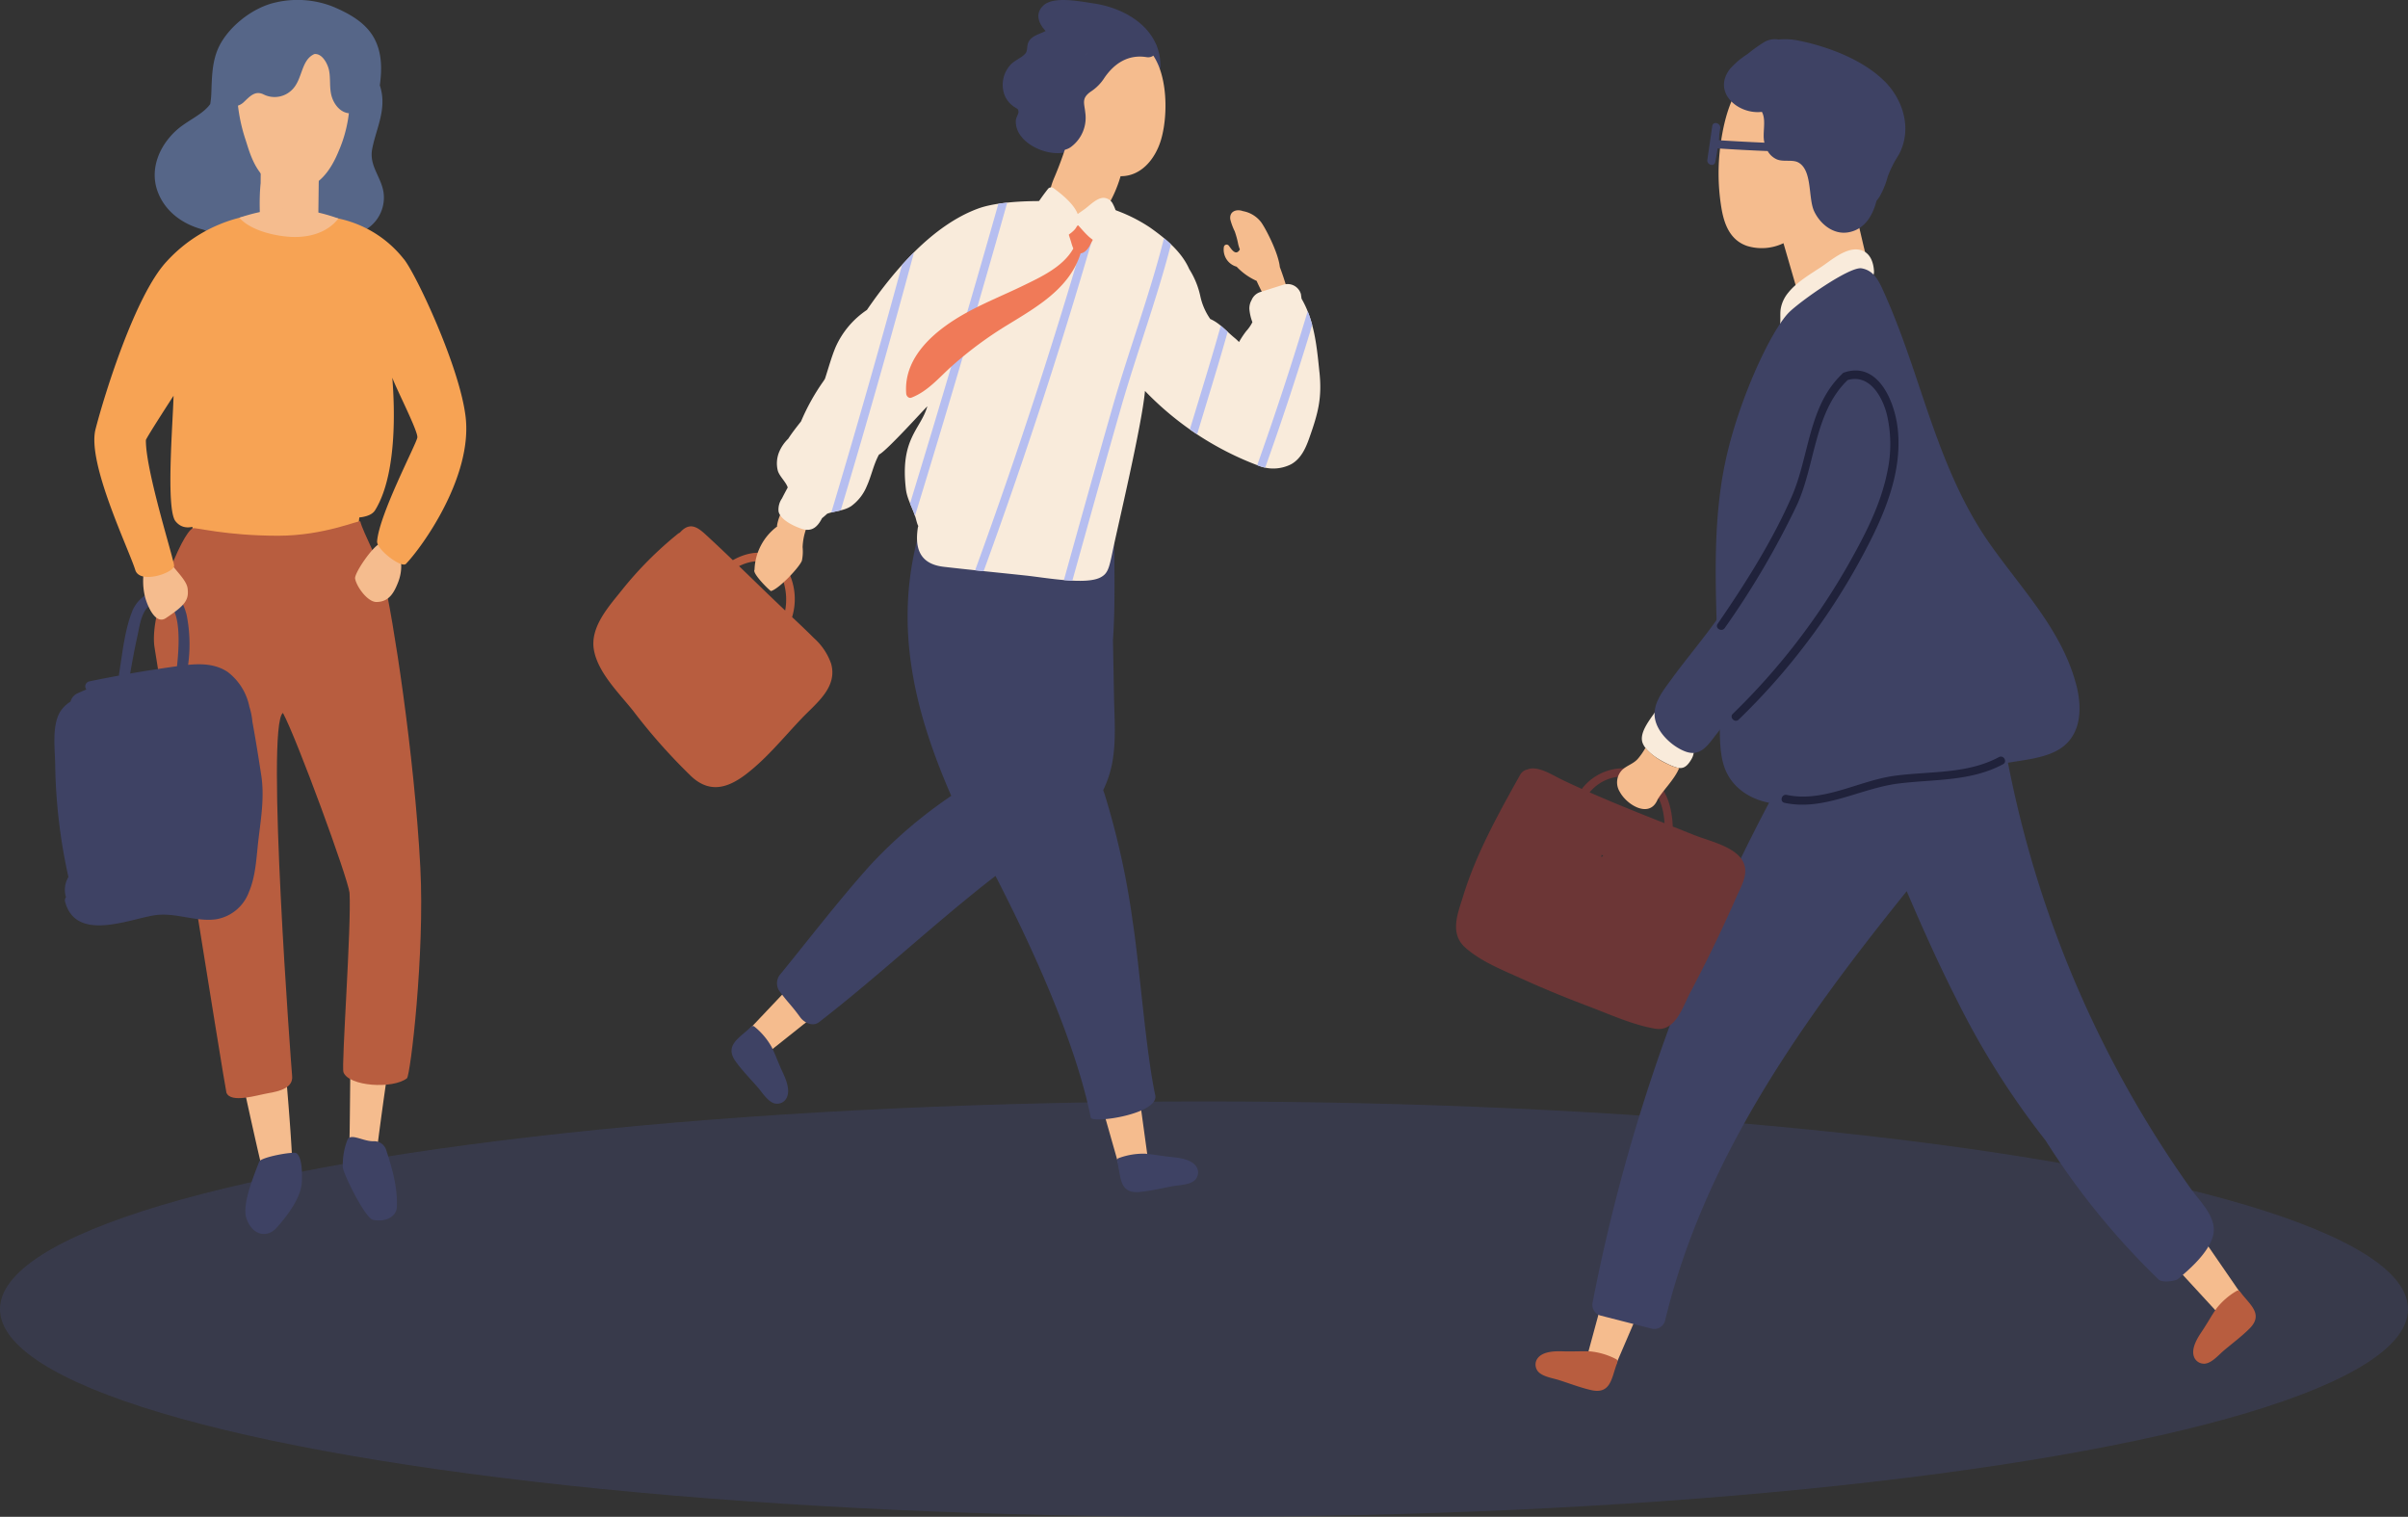 <svg xmlns="http://www.w3.org/2000/svg" width="458" height="288.502"><rect width="100%" height="100%" fill="#333333" stroke="none"/><ellipse cx="229" cy="39.5" rx="229" ry="39.5" transform="translate(0 209.502)" fill="#3e4264" opacity=".5"/><path d="M321.264 140.691a3.419 3.419 0 00-.31-.539 3.9 3.9 0 00-.456-.53.8.8 0 00-.191-.478 12.668 12.668 0 00-4.027-3.483.822.822 0 00-1.468-.263c-.992 1.493-3.168 4.06-2.356 6 .755 1.8 3.267 3.232 4.943 4.005 2.116.976 3.068 1.112 4.3-.978.854-1.451.364-2.59-.437-3.739" fill="#f9ebdb"/><path d="M307.418 259.382l-5.583-1.272L314 213.273l12.329 2.09z" fill="#f5bc8e"/><path d="M307.471 259.542c.185-.5.327-.847-.152-1.06a13.453 13.453 0 00-4.86-1.44c-1.84-.073-3.278.05-5.248-.016-1.458-.05-3.664 0-4.683 1.233a2 2 0 00-.254 2.2c.591 1.313 2.955 1.637 4.116 2 2.068.649 4.157 1.473 6.274 1.948 3.674.827 3.847-2.266 4.807-4.871" fill="#b85d3f"/><path d="M426.154 245.975l-4.053 4.047-31.458-34.187 8.339-9.32z" fill="#f5bc8e"/><path d="M426.318 246.017c-.328-.425-.543-.729-.977-.437a13.5 13.5 0 00-3.81 3.345c-1.042 1.519-1.707 2.8-2.811 4.432-.818 1.208-1.95 3.1-1.453 4.621a2 2 0 001.729 1.39c1.426.2 2.961-1.627 3.889-2.415 1.65-1.406 3.46-2.735 4.99-4.273 2.66-2.669.133-4.463-1.558-6.663" fill="#b85d3f"/><path d="M354.661 47.658c-1.542-6.329-2.762-13.65-7.149-18.714a2.276 2.276 0 00-.334-.313 27.844 27.844 0 00-5.114-12.573 6.4 6.4 0 00-2.558-2.085 2.2 2.2 0 00-2.557-1.776c-6.815 1.238-8.924 9.562-9.71 15.373a40.208 40.208 0 00.169 11.956c.515 3.129 1.653 6.17 4.919 7.265a9.527 9.527 0 006.887-.533l2.922 10.069a2.676 2.676 0 00.159.4 1.914 1.914 0 002.542 1.823c2.81-.929 6.561-1.52 9-3.235 2.681-1.883 1.467-5.016.824-7.659" fill="#f5bc8e"/><path d="M356.439 51.663c-.085-1.7-.686-3.7-2.712-4.144-2.594-.566-5.457 2.019-7.4 3.3-2.128 1.406-4.624 2.867-6.208 4.856a6.569 6.569 0 00-1.393 2.872c-.275 1.383.137 2.781-.4 4.106-1.018 2.513 3.247 3.6 4.256 1.111a7.884 7.884 0 00.42-2.945q6.2-2.765 12.173-5.953a1.832 1.832 0 00.992-2.215 1.763 1.763 0 00.268-.991" fill="#f9ebdb"/><path d="M358.502 15.52c-4-4.052-10.565-6.577-16.047-7.717a12.979 12.979 0 00-4.164-.285 4.009 4.009 0 00-2.646.433 28.166 28.166 0 00-3.244 2.316 15.41 15.41 0 00-3.416 2.909c-3.34 4.467 1.678 8.651 6.124 8.1a3.219 3.219 0 01.176.379c.575 1.547-.052 3.638.258 5.266.015.074.035.145.051.217q-4.326-.185-8.65-.464l.062-.988v-.1q.086-.6.175-1.2c.144-.986-1.367-1.412-1.511-.416l-.936 6.414c-.143.972 1.312 1.423 1.511.417.168-.857.319-1.715.447-2.576q4.753.318 9.52.507a3.764 3.764 0 001.664 1.546c1.29.6 3.067-.021 4.224.656 2.643 1.544 1.787 6.745 2.946 9.238 1.128 2.427 3.649 4.494 6.464 4.023 3-.5 4.632-2.984 5.387-5.966a10.037 10.037 0 00.64-.91 15.459 15.459 0 001.5-3.711 21.235 21.235 0 012.074-4.116c2.589-4.69 1.028-10.3-2.6-13.977m36.396 114.757c-2.734-10.5-10.579-18.419-16.614-27.081-6.651-9.544-10.183-20.531-13.854-31.451-1.843-5.482-3.769-10.94-6.144-16.216-.9-2-1.833-4.082-4.224-4.487-2.271-.386-11.7 6.276-13.8 8.377-3.354 3.353-9.5 16.379-12.05 28.13-2.743 12.628-1.793 25.994-1.469 38.816q.127 4.873.3 9.745c.107 3.034-.1 6.351.758 9.294 1.364 4.692 5.788 7.212 10.461 7.525 5.921.4 11.672-2.786 17.327-4.087a176.161 176.161 0 0118.785-2.751c2.779-.331 5.56-.683 8.323-1.137 2.726-.447 5.717-.786 8.223-2.024 4.921-2.432 5.215-7.908 3.98-12.652" fill="#3e4264"/><path d="M416.654 226.044a208.119 208.119 0 01-30.6-63.644 211.124 211.124 0 01-5.7-26.354 1.749 1.749 0 00-2.572-1.333c-2.073-7.608-12.611-8.109-19-5.746a25.605 25.605 0 00-10.744 7.494 38.437 38.437 0 00-1.864 2.409 1.94 1.94 0 00-2.481.853 343.794 343.794 0 00-40.765 107.923 2.129 2.129 0 001.459 2.57l9.73 2.488a2.118 2.118 0 002.57-1.459c7.424-30.986 26.261-57.275 45.967-81.734 2.97 6.932 6.052 13.82 9.468 20.546a153.979 153.979 0 0016.939 26.861 142.782 142.782 0 0021.518 26.461c.7.668 3.21.284 3.674-.106 2.381-2.012 5.683-4.93 6.616-8.044 1.05-3.494-2.39-6.615-4.221-9.186M353 69.981c-.58-2.078-2.42-4.086-4.556-3.141a1.969 1.969 0 00-3.033.539c-3.616 6.446-4.63 14.308-6.707 21.342-2.244 7.612-4.485 15.529-8.13 22.612-3.38 6.572-8.42 12.007-12.734 17.946-1.572 2.163-3.621 4.652-3.042 7.521.537 2.646 3.208 5.141 5.671 6.106 3.013 1.18 4.438-1.29 6.1-3.4q3.873-4.933 7.612-9.976c4.347-5.872 8.694-11.807 12.471-18.066 3.611-5.985 6.714-12.5 7.866-19.448a52.96 52.96 0 00-1.514-22.038" fill="#3e4264"/><path d="M360.892 81.136c-.638-4.978-3.772-12.453-10.144-10.282a.778.778 0 00-.4.3c-6.417 6.1-6.194 15.6-9.556 23.286-3.725 8.513-8.847 16.581-14.1 24.22-.571.833.784 1.617 1.354.791a159.356 159.356 0 0013.73-23.4c3.515-7.655 3.286-17.684 9.655-23.766 4.106-1.188 6.536 3.041 7.428 6.452a24.76 24.76 0 01.11 10.992c-1.238 6.246-4.261 12.052-7.366 17.552a127.077 127.077 0 01-22.016 28.481c-.723.7.385 1.812 1.107 1.108a126.466 126.466 0 0025.674-35.286c3.064-6.33 5.446-13.321 4.528-20.447m19.295 62.869c-6.128 3.29-13.194 2.641-19.878 3.558-6.816.936-13.477 5.123-20.478 3.63-.982-.209-1.4 1.3-.416 1.511 7.52 1.6 14.431-2.786 21.759-3.687 6.728-.827 13.647-.355 19.8-3.66.889-.477.1-1.83-.79-1.353" fill="#20223b"/><path d="M322.345 158.884q-2.091-.846-4.19-1.677c-.154-4.58-1.811-9.18-6.631-10.7a9.985 9.985 0 00-10.659 3.549 160.8 160.8 0 01-3.719-1.727c-2.023-.975-4.719-2.8-6.691-1.957a2.007 2.007 0 00-1.359 1.063c-4.117 7.382-8.3 14.864-10.8 22.979-1.064 3.441-2.646 7.161.473 9.89 2.951 2.583 6.809 4.108 10.343 5.71q6.324 2.868 12.826 5.317c4.089 1.539 8.546 3.6 12.866 4.327 3.877.652 5.221-4.12 6.667-6.854q3.242-6.119 6.171-12.4 1.352-2.889 2.633-5.808c.758-1.722 1.967-3.7 1.61-5.649-.677-3.716-6.588-4.882-9.537-6.074m-17.769 4.208a7.93 7.93 0 00.025-.488l.32.124c-.118.12-.231.241-.345.363m-2.236-12.373a8.3 8.3 0 019.43-2.454c3.427 1.488 4.617 4.867 4.818 8.321-4.777-1.895-9.549-3.794-14.248-5.867" fill="#6c3636"/><path d="M317.399 145.407a12.256 12.256 0 01-4.442-3.158 12.489 12.489 0 01-1.489 2.135c-.818.891-1.969 1.194-2.853 1.982a3.386 3.386 0 00-.526 4.256c1.318 2.462 5.5 5 7.076 1.686.791-1.654 3.31-3.953 4.215-6.229a6.651 6.651 0 01-1.982-.672M212.65 221.129l5.7-.547-6.316-46.026-12.5.493z" fill="#f5bc8e"/><path d="M212.578 221.279c-.12-.523-.218-.882.286-1.032a13.453 13.453 0 015-.805c1.834.163 3.245.469 5.207.656 1.451.138 3.634.473 4.486 1.823a2 2 0 01-.029 2.219c-.751 1.226-3.141 1.245-4.339 1.457-2.137.378-4.312.927-6.473 1.128-3.752.349-3.525-2.741-4.142-5.446" fill="#3e4264"/><path d="M142.697 195.59l3.379 4.624 36.36-28.915-6.8-10.5z" fill="#f5bc8e"/><path d="M142.526 195.604c.389-.369.649-.637 1.032-.281a13.4 13.4 0 013.246 3.893c.8 1.662 1.254 3.031 2.093 4.812.622 1.32 1.449 3.368.723 4.79a2 2 0 01-1.924 1.107c-1.437-.022-2.673-2.065-3.467-2.987-1.417-1.644-3-3.236-4.271-4.992-2.215-3.049.556-4.43 2.568-6.342" fill="#3e4264"/><path d="M245.018 55.731a54.091 54.091 0 00-1.593-4.937c-.294-2.847-2.912-7.737-3.632-8.622a5.624 5.624 0 00-3.4-2.019c-1.177-.445-2.63.022-2.385 1.6a11.661 11.661 0 00.842 2.26 17.689 17.689 0 01.651 2.4 6.773 6.773 0 00.321 1.031c-.821 1.456-1.76-.317-2.15-.768a.531.531 0 00-.881.231 3.368 3.368 0 002.42 3.821 11.94 11.94 0 003.8 2.7c.424.986.945 1.944 1.364 2.871a.5.5 0 00.747.154.578.578 0 00.62-.447.547.547 0 00.8-.138.517.517 0 00.921-.361.53.53 0 00.422.1c.035.135.08.268.115.4a.529.529 0 001.019-.28" fill="#f5bc8e"/><path d="M158.076 126.231a11.607 11.607 0 00-3.26-4.858c-1.356-1.36-2.757-2.681-4.157-4a11.793 11.793 0 00-.837-8.895c-2.411-4.224-6.849-3.953-10.437-1.932a328.963 328.963 0 00-5.165-4.865c-1.486-1.363-2.88-2.346-4.583-.713-.12.115-.235.24-.352.359a1.666 1.666 0 00-.381.229 69.5 69.5 0 00-10.555 10.6c-2.525 3.168-6.182 7.115-5.381 11.5.8 4.359 4.816 8.217 7.479 11.576a109.762 109.762 0 0011.06 12.455c3.428 3.176 6.817 2.289 10.353-.4 3.949-3.007 7.207-7.061 10.619-10.643 2.764-2.9 6.864-5.884 5.6-10.414m-17.508-18.551c3.145-1.558 6.869-1.463 8.34 2.645a11.493 11.493 0 01.428 5.8l-1.081-1.025c-2.574-2.458-5.121-4.946-7.687-7.418" fill="#b85d3f"/><path d="M156.805 92.605a2.11 2.11 0 01-.084.116.715.715 0 00-.826-.059.778.778 0 00-.98-.475.812.812 0 00-1.278-.439.766.766 0 00-1.095.006 20.631 20.631 0 00-2.736 3.918 8.88 8.88 0 00-1.995 4.154.774.774 0 000 .314 10.683 10.683 0 00-4.3 8.238c-.509.667 3.019 4.13 3.148 4.042 1.676-.519 5.511-4.7 5.865-5.791a8.453 8.453 0 00.131-2.561 11.809 11.809 0 011.441-5.194.884.884 0 00.064-.2q2.089-2.584 4.012-5.3c.581-.823-.788-1.591-1.366-.772" fill="#f5bc8e"/><path d="M207.941.64c-2.36-.34-7.458-1.428-9.444.365-1.736 1.568-.942 3.49.375 4.882-1.062.608-2.569.84-3.219 2.048-.41.759-.142 1.692-.636 2.255-.778.89-2.129 1.284-2.944 2.279a5.625 5.625 0 00-1.006 5.624 4.9 4.9 0 001.83 2.23c.58.4.735.3.818.9.05.351-.454 1.167-.491 1.578-.4 4.459 6.585 7.491 10.151 5.9 3.037-1.351 3.82-5.3 3.481-8.913.006-.014.013-.028.018-.043l1.626-4.469.014-.009a8.78 8.78 0 015.837-2.364c1.046-.008 2.29.476 3.387.324a1.584 1.584 0 002.984-.672c0-7.044-6.5-11.012-12.782-11.917m11.786 207.67c-1.789-8.3-2.978-24.547-4.274-32.93a151.248 151.248 0 00-5.343-24.288c-.091-.271-.188-.539-.278-.809a20.705 20.705 0 001.7-5.1c.793-4.185.428-8.531.352-12.762q-.092-5.309-.2-10.619c.489-6.937.206-14.012.274-20.6.033-3.286-3.533-4.256-5.676-2.919a5.479 5.479 0 00-4.322-1.406 5.993 5.993 0 00-4.473 2.837q-6.918-2.014-13.736-4.347a3.139 3.139 0 00-4.277 2.361 3.492 3.492 0 00-4.317 2.424c-5.511 18.309-1.3 35 5.772 51.225a89.273 89.273 0 00-15.577 13.371c-5.867 6.567-11.257 13.591-16.813 20.42a2.688 2.688 0 00-.411 3.174c1.761 2.43 2.307 2.71 4.064 5.139.747 1.032 2.382 1.873 3.587.941 11.132-8.6 22.428-19.221 33.563-27.816 7.05 13.693 15.209 31.557 18.12 45.955.242 1.2 13.042-.661 12.269-4.253" fill="#3e4264"/><path d="M250.963 70.852c-.5-4.857-.926-9.761-3.414-14.054l-.114-.851a2.636 2.636 0 00-3.223-1.829l-4.476 1.42a2.663 2.663 0 00-1.683 1.53 3.192 3.192 0 00-.424 1.691 9.252 9.252 0 00.576 2.52 7.267 7.267 0 01-1.152 1.677 17.181 17.181 0 00-1.393 2.1 8.932 8.932 0 00-.816-.765c-1.631-1.335-2.881-2.856-4.65-3.612a11.95 11.95 0 01-1.883-4.292 15.827 15.827 0 00-2.118-5.2c-1.411-3.218-4.322-5.7-7.5-7.939a30.193 30.193 0 00-8.572-3.923c-3.1-.953-17.688-2.006-24.086.344-8.623 3.168-15.93 11.677-21.152 19.287a16.614 16.614 0 00-5.94 7.039c-.822 1.951-1.365 4.026-2.034 6.048-.1.168-.2.316-.275.435a40.846 40.846 0 00-4.278 7.676c-.848 1.075-1.7 2.147-2.438 3.3a7.493 7.493 0 00-1.649 2.341 5.691 5.691 0 00-.336 3.709c.3 1.081 1.548 2.148 1.893 3.213-.373.694-.747 1.389-1.1 2.091a3.677 3.677 0 00-.641 2.5c.39 1.624 2.986 2.8 4.406 3.276 1.958.652 3.039-.419 3.862-2.025.339-.27.66-.552.973-.842 1.479-.547 3.178-.523 4.581-1.457a8.806 8.806 0 002.966-3.814c.887-1.966 1.27-4.095 2.315-5.99 1.351-.548 9.241-9.345 9.188-9.156-1.274 4.4-5.225 6.118-4.071 15.752.24 2.009 1.425 3.786 1.933 5.748.652 2.519.452-.057.223 2.51-.344 3.842 1.19 6.056 5.056 6.5 5.176.6 10.367 1.1 15.548 1.656 3.817.406 11.417 1.824 14.221.373 1.424-.737 1.664-1.7 2.37-5.136.9-4.386 5.545-23.851 6.117-30.344a58.339 58.339 0 0021.533 14.189 7.521 7.521 0 006.25-.236c1.852-1.018 2.764-3 3.444-4.921 1.7-4.786 2.465-7.632 1.967-12.541" fill="#f9ebdb"/><path d="M211.503 7.717c-7.092 1.638-10.365 10.392-7.806 16.823a67.275 67.275 0 01-3.279 9.493c-1.256 3.158-1.183 4.909 2.009 6.554 3.013 1.553 5.523 2.681 7.708-.513a24.571 24.571 0 003-6.56c3.861.032 6.515-3.194 7.625-6.714 2.085-6.625 1.23-21.5-9.258-19.081" fill="#f5bc8e"/><path d="M211.651 77.276c-3.153 11-6.228 22.031-9.3 33.058.545.047 1.084.082 1.612.108 3.047-10.922 6.082-21.848 9.205-32.748 2.976-10.386 6.844-20.7 9.549-31.223q-.633-.6-1.323-1.173c-2.719 10.788-6.694 21.34-9.743 31.978m37.067-18.071q-4.427 14.757-9.6 29.27l.186.076a7.921 7.921 0 001.335.391q4.813-13.454 8.941-27.137a22.764 22.764 0 00-.861-2.6M226.311 81.68q.669.463 1.382.928c1.945-6.5 3.976-12.976 5.81-19.5-.439-.4-.869-.794-1.309-1.156-1.848 6.606-3.907 13.157-5.883 19.731m-18.3-42.78q-10.006 35.183-22.543 69.567c.539.057 1.077.115 1.618.171q12.521-34.3 22.479-69.457c-.42-.1-.943-.19-1.554-.281m-18.118-.146q-8.112 28.584-16.8 57c.319.782.666 1.56.936 2.36q9.114-29.684 17.545-59.572a37.95 37.95 0 00-1.682.214m-18.328 11.629q-6.422 23.636-13.455 47.1c.59-.152 1.2-.264 1.795-.412q7.329-24.44 13.944-49.087-1.173 1.167-2.284 2.4" fill="#b6bef0"/><path d="M208.335 42.846c-.892-.885-2.972-.8-4.1-.665a1.007 1.007 0 00-.57.284.729.729 0 00-.779.949l.829 2.576a10.2 10.2 0 00.427 1.281c-1.934 3.475-6.145 5.412-9.574 7.077-3.5 1.7-7.116 3.152-10.532 5.013-5.745 3.128-12.241 8.242-11.675 15.515.033.458.479.956.993.757 3.117-1.207 5.206-3.772 7.639-5.954a72.7 72.7 0 0110.647-7.881c5.638-3.451 11.82-6.972 13.894-13.612.77-.061 1.425-.858 1.776-1.539.384-.747.8-1.489 1.154-2.253a1.289 1.289 0 00-.124-1.547" fill="#f07a58"/><path d="M218.924 7.834a13.7 13.7 0 00-3.92-.54 1.656 1.656 0 00-2.36-1.749 19.632 19.632 0 00-5.843 4.571 12.679 12.679 0 00-1.09.951c-.889.875-1.527 1.944-2.357 2.864a12.891 12.891 0 00-2.229 2.753 8.363 8.363 0 00-.324 6.71 1.719 1.719 0 001.713 1.116c-.354.62-.719 1.027-.891.672-.875-1.8-3.529-.227-2.68 1.567a3.184 3.184 0 004.852 1.125 6.9 6.9 0 002.625-6.452c-.189-1.854-.771-2.725 1.068-4.015a8.637 8.637 0 002.546-2.568c1.885-2.775 4.545-4.537 8.051-3.969 1.957.316 2.825-2.453.839-3.033" fill="#3e4264"/><path d="M213.373 44.358c-.681-1.725-.794-3.886-1.667-5.493a2.063 2.063 0 00-1.818-1.236c-1.317.018-2.66 1.494-3.634 2.18l-1.275.9c-.757-2.016-3.352-4.019-4.656-4.961a.781.781 0 00-.95.123 41.372 41.372 0 00-2.258 3.144.765.765 0 00.834 1.134 3.752 3.752 0 002.746 4.136 3.487 3.487 0 01-.054.434c-.11.591.557 1.356 1.163.894.788-.6 2.534-1.459 3.026-2.6.074-.054.147-.11.22-.166 1.12 1.175 2.678 3.272 4.242 3.267a.783.783 0 00.684-.392 6.785 6.785 0 00.3-.725 8.04 8.04 0 002.337.361.8.8 0 00.765-1M210.668 43a.7.7 0 00.263-.591v-.36c.152.543.322 1.079.507 1.611a8.289 8.289 0 01-.815-.2c.017-.153.033-.306.045-.459" fill="#f9ebdb"/><path d="M68.283 79.117a3.161 3.161 0 00-.619-.055 2.88 2.88 0 00-5.008 1l-.3.814a3.243 3.243 0 00-4.55 1.306 3.079 3.079 0 00-3.176.388 3.166 3.166 0 00-2.681-.4 3.2 3.2 0 00-3.575-.5c-1.562-1.1-4.209-.793-4.622 1.49l-.2 1.094a3.139 3.139 0 00-3.58.693c-1.732-.545-3.935.342-3.85 2.678q.3 8.447.655 16.893a3.1 3.1 0 00.639 1.855 3.035 3.035 0 002.925 2.662 80.546 80.546 0 0013.531.1q3.385-.222 6.766-.544c1.832-.177 5.843.391 6.374-1.41 1.373-4.661 2.35-21.565 2.646-26.254.116-1.863.221-1.86-1.379-1.816" fill="#f7a354"/><path d="M51.508 181.597c-.542-1.694-9.1 3.483-9.162 4.35-.162 2.323 6.825 33.814 7.457 36.032.5 1.762 1.162 4.5 3.543 4.313 2.295-.18 2.029-2.489 2.216-4.337.24-2.38-2.406-35.193-4.055-40.358m15.412 8.269c-.253 2.156-.349 24.228-.437 26.4q-.151 1.525-.183 3.057a2.007 2.007 0 00.4 1.306c.174.425 4.6 1.184 4.663.686 2.61-20.768 4.71-32.121 5.059-34.483.247-1.673-9.378 1.976-9.5 3.037" fill="#f5bc8e"/><path d="M57.419 224.659c.037-1.359.107-4.4-1.018-5.306-.5-.4-6.782.726-7.114 1.612-.927 2.475-3.3 8.071-2.431 10.723 1.052 3.216 3.9 3.948 5.8 1.788 2.028-2.3 4.675-5.7 4.759-8.818m16.056-5.865a2.373 2.373 0 00-2.266-1.726c-2.033.131-4.482-1.648-5.118-.275a13 13 0 00-.881 5.228c-.047.9 4.2 9.738 5.78 10.012 2.854.5 4.428-.966 4.493-2.386.173-3.758-.858-7.316-2.007-10.854" fill="#3e4264"/><path d="M73.033 110.322c-.617-2.941-4.057-9.175-4.5-11.142-.082-.364-6.807 2.718-15.613 2.718-10.006 0-15.693-1.62-16.232-1.422-2.1.769-8.466 16.443-7.267 22.844.142.757 13.411 83.927 13.645 84.513.83 2.075 5.81.462 7.941.1 2.1-.359 4.819-.989 4.55-3.329-.073-.636-5.087-66.748-1.742-69 2.636 4.885 12.342 31.335 12.667 34.214.378 6.346-1.586 33.006-1.158 34.127 1.027 2.689 9.382 3.242 12.073 1.151.658-.512 3.409-23.693 2.549-40.1-1.134-21.68-5.277-48.019-6.914-54.663" fill="#b85d3f"/><path d="M49.689 147.467c-.518-3.381-1.061-6.812-1.684-10.191a12.767 12.767 0 00-.565-2.817 11.018 11.018 0 00-4.141-6.652c-2.252-1.511-4.9-1.6-7.519-1.351a28.6 28.6 0 00-.275-9.459c-.506-2.1-1.878-4.961-4.4-4.913a6.782 6.782 0 00-5.86 3.939c-1.523 3.678-1.95 8.189-2.592 12.1a1.111 1.111 0 00.005.372c-1.9.349-3.788.713-5.673 1.107a.961.961 0 00-.559 1.538c-.57.235-1.137.479-1.7.744a2.379 2.379 0 00-1.314 1.563 6.3 6.3 0 00-1.912 1.843c-1.681 2.657-1.041 7.2-1 10.187a104.9 104.9 0 002.514 21.334 4.722 4.722 0 00-.465 3.831.957.957 0 00-.165.876c2.014 7.551 11.73 3.492 16.751 2.613 4.082-.715 7.831 1.22 11.833.739a8.068 8.068 0 006.369-5.184c1.347-3.126 1.433-6.807 1.837-10.147.486-4.019 1.137-8.03.517-12.07m-16.025-20.75l-1.139.162q-3.89.55-7.767 1.228c.407-2.384.855-4.76 1.377-7.123.552-2.5.824-5.934 3.939-6.515 4.58-.854 4.068 7.859 3.59 12.248" fill="#3e4264"/><path d="M72.935 36.494c-.514-2.985-2.755-4.985-2.141-8.174.59-3.068 1.982-5.917 1.944-9.106a9.7 9.7 0 00-.494-2.976c.4-2.941.434-5.942-.918-8.666-1.593-3.213-4.888-5-8.059-6.333A18.392 18.392 0 0052.391.473c-4.582 1.024-9.271 4.92-10.95 8.856-1.1 2.581-1.141 5.376-1.238 8.137a16.9 16.9 0 01-.217 2.324c-1.439 2.018-4.287 3.085-6.352 4.919-3.324 2.954-5.272 7.513-3.6 11.854 1.467 3.808 4.854 6.151 8.655 7.125a6.39 6.39 0 002.227.6 6.737 6.737 0 001.652-.081 14.209 14.209 0 003.7-.418c1.856 1.046 4.538-.415 6.586-1.052a5.781 5.781 0 013.889-.106c1.49.525 2.861 1.335 4.38 1.8a10.07 10.07 0 008.542-.821 7.1 7.1 0 003.271-7.108m-9.008-13.637q-.525 2.024-1.134 4.023a3.517 3.517 0 00-1.108.3 4.091 4.091 0 00-2.156 2.8 2.188 2.188 0 00-.7 1.275 41.794 41.794 0 00-.49 5.805 9.6 9.6 0 00-3.383-.639 10.922 10.922 0 00-3.055.516 7.347 7.347 0 00-.217-2.294 2.875 2.875 0 00-.375-.884 34.471 34.471 0 00.948-3.478c.716-3.3 1.2-6.677-1.131-9.434a2.2 2.2 0 00-.65-.506l.363-2.1a3.017 3.017 0 00-4.395-3.267 3.584 3.584 0 00-.231-.478 7.762 7.762 0 011.811-4.7 15.348 15.348 0 013.565-2.932 3.207 3.207 0 002.222.334c2.423-.512 4.508 1.653 5.986 3.256 1.76 1.907 3.583 3.668 5.422 5.489a30.061 30.061 0 01-1.3 6.911" fill="#566688"/><path d="M61.898 5.511c-2.893-2.522-8.364-2.867-11.663-.943a4.2 4.2 0 00-1.729 1.223c-4.619 5.317-3.9 14.488-1.828 20.715.979 2.936 2.462 9.756 9.839 9.518 5.3-.179 7.516-6.428 8.088-7.731a25.481 25.481 0 001.877-11.24c-.162-4.214-1.289-8.673-4.583-11.544" fill="#f5bc8e"/><path d="M59.945 28.233c-.3-2.3-3.292-2.812-4.876-1.481a3.182 3.182 0 00-2.692-1.313 3 3 0 00-2.717 3.146c-.05 2.08-.074 4.16-.087 6.24-.428 4.159.029 8.513.138 12.6.068 2.312 2.276 3.045 3.963 2.408a3.607 3.607 0 00.808.069l.258 1.137a2.911 2.911 0 003.369 1.864 2.97 2.97 0 002.329-3.065q.122-9.909.241-19.818a2.369 2.369 0 00-.734-1.782" fill="#f5bc8e"/><path d="M69.822 15.413c-.4-3.129-2.023-5.89-2.86-8.9a1.586 1.586 0 00-2.619-.692 2.434 2.434 0 00-.307.327 2.487 2.487 0 00-2.76-2.094 11.567 11.567 0 00-1.186.148 2.917 2.917 0 00-2.79-2.027 17.769 17.769 0 00-5.014 1.413 2.4 2.4 0 00-.9.119 8.241 8.241 0 00-1.419.106 4.688 4.688 0 00-3.935 4.434 2.313 2.313 0 000 .279c-2.009 2.208-4.055 5.08-4.595 8.056a2.964 2.964 0 004.912 2.859c1.17-1.107 2.153-2.253 3.746-1.5a4.688 4.688 0 005.507-.919c1.973-1.992 1.632-5.59 4.18-6.737 1.492-.182 2.548 1.854 2.8 3.094.313 1.553.057 3.173.441 4.723.511 2.066 2.323 4.09 4.66 3.257 2.321-.829 2.4-3.9 2.141-5.943" fill="#566688"/><path d="M75.142 104.334a2.357 2.357 0 00-2.835-.935c-1.332.366-4.956 5.633-4.765 6.661.286 1.546 2.371 4.441 4.047 4.441 2.4 0 3.365-1.777 4.149-3.787.77-1.978.941-4.712-.6-6.38m-39.453 7.593c-.2-1.675-2.595-3.651-3.38-5.131-.145-1.149.013-.358-1.229-.7a2.964 2.964 0 00-3.615 2.053 12.436 12.436 0 00.137 5.427c.51 1.9 2.035 5.264 3.945 3.995 3.74-2.487 4.4-3.484 4.142-5.644" fill="#f5bc8e"/><path d="M76.814 49.29a21.431 21.431 0 00-12.444-7.727c-5.969-1.39-14.032-1.413-18.844-.146a28.2 28.2 0 00-13.873 8.363c-5.915 6.389-11.764 25.166-13.486 31.87-1.637 6.379 6.268 22.625 7.568 26.779.853 2.723 7.209.588 7.378-.786.1-.88-5.4-17.938-5.365-23.894v-.046c.192-.626 5.262-8.429 5.262-8.429-.1 4.814-1.506 21.555.377 23.874 2.542 3.131 6.854-.891 9.4-2.429 2.33-1.406 5.168-2.565 7.93-1.955 2.878.635 5.22 2.4 8.215 2.88 4.855.774 10.983 1.695 12.4-.581 5.158-8.294 3.185-25.478 3.3-25.2.666 1.948 4.945 10.237 4.747 11.368-.232 1.312-7.226 14.541-7.652 19.707-.13 1.584 4.648 5.183 5.487 4.31 3.134-3.265 12.617-16.486 11.362-27.821-1.05-9.49-9.479-27.356-11.755-30.14" fill="#f7a354"/><path d="M64.366 41.564a32.567 32.567 0 00-9.335-1.922 32.922 32.922 0 00-9.509 1.777c2.177 2.419 6.542 3.388 9.355 3.61 3.689.29 7.332-.691 9.488-3.465" fill="#f5bc8e"/></svg>